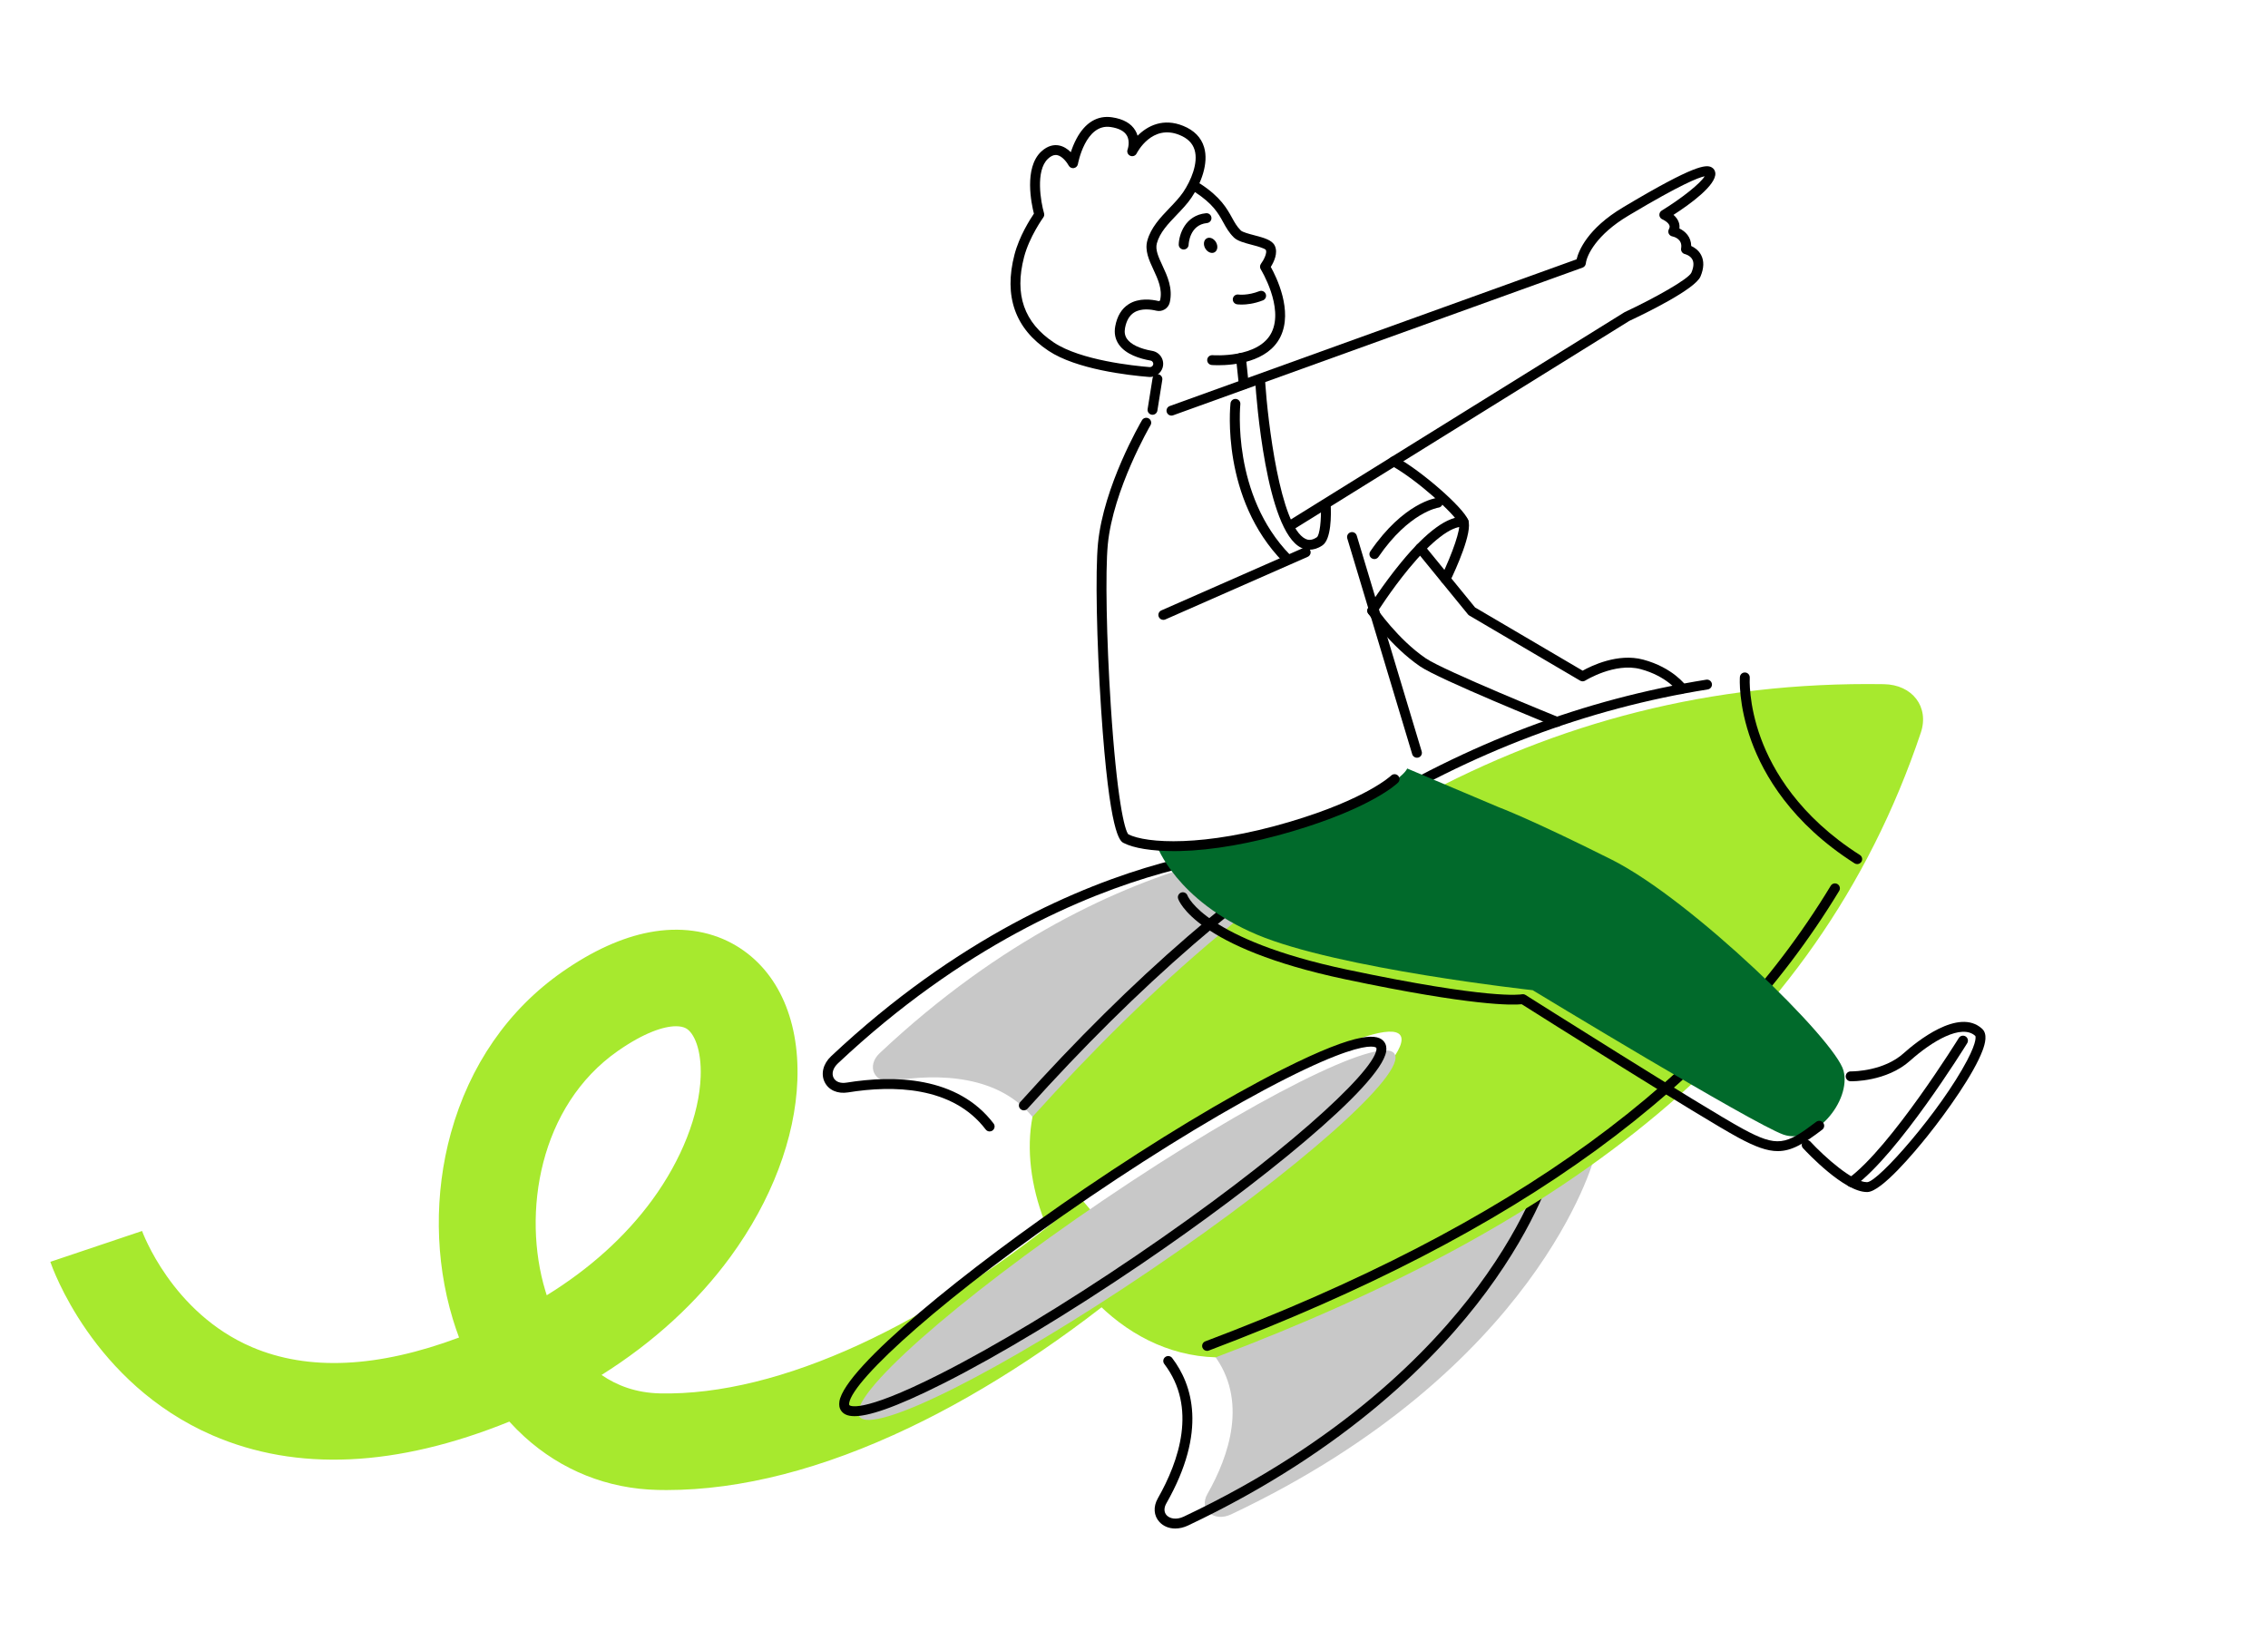 <svg width="268" height="195" viewBox="0 0 268 195" fill="none" xmlns="http://www.w3.org/2000/svg">
<path d="M78.762 176.093C78.411 176.093 78.063 176.088 77.715 176.081C71.79 175.946 66.348 173.773 61.974 169.795C61.354 169.231 60.759 168.634 60.188 168.004C46.863 173.398 35.075 173.945 25.105 169.625C10.934 163.481 6.144 149.705 5.947 149.122L16.787 145.477L16.775 145.445C16.808 145.543 20.28 155.156 29.785 159.209C36.435 162.044 44.646 161.657 54.244 158.069C53.975 157.35 53.728 156.618 53.501 155.87C51.38 148.861 51.298 141.063 53.275 133.914C55.49 125.907 60.051 119.31 66.469 114.838C70.016 112.366 73.469 110.797 76.734 110.177C80.297 109.501 83.683 109.958 86.522 111.501C91.688 114.309 94.496 120.199 94.223 127.66C93.975 134.485 91.164 141.903 86.307 148.541C82.372 153.92 77.194 158.654 71.082 162.492C72.906 163.749 75.171 164.607 77.972 164.67C92.02 164.987 110.172 156.625 127.795 141.725L135.188 150.435C126.213 158.022 116.628 164.343 107.469 168.713C97.202 173.612 87.547 176.093 78.762 176.093ZM79.881 121.281C78.446 121.281 76.126 122.029 73.019 124.195C63.717 130.68 61.665 143.376 64.448 152.568C64.497 152.727 64.549 152.897 64.607 153.074C69.663 149.961 73.906 146.137 77.07 141.812C80.545 137.062 82.631 131.753 82.795 127.245C82.912 124.011 82.005 122.041 81.052 121.523C80.771 121.372 80.379 121.281 79.881 121.281Z" fill="#A7E92E"/>
<path d="M159.711 99.429C159.711 99.429 132.663 97.464 103.951 124.458C102.337 125.976 103.307 128.084 105.456 127.734C110.795 126.869 118.156 126.925 122.282 132.342L159.711 99.429Z" fill="#C8C8C8"/>
<path d="M188.329 136.998C188.329 136.998 181.703 161.84 145.474 178.969C143.437 179.932 141.63 178.394 142.663 176.579C145.229 172.072 147.514 165.466 143.387 160.05L188.329 136.998Z" fill="#C8C8C8"/>
<path d="M116.941 133.714C116.766 133.714 116.59 133.635 116.476 133.484C112.544 128.321 105.459 128.249 100.209 129.1C98.973 129.298 97.914 128.834 97.447 127.883C96.966 126.91 97.267 125.71 98.211 124.824C113.13 110.798 127.596 104.696 137.103 102.049C147.433 99.172 154.137 99.617 154.415 99.638C154.737 99.662 154.978 99.941 154.955 100.261C154.931 100.583 154.658 100.825 154.331 100.8C154.263 100.795 147.508 100.352 137.358 103.187C127.991 105.803 113.735 111.829 99.012 125.67C98.442 126.206 98.244 126.857 98.496 127.365C98.734 127.845 99.305 128.062 100.024 127.946C105.59 127.046 113.123 127.151 117.408 132.775C117.605 133.031 117.553 133.397 117.296 133.591C117.189 133.675 117.062 133.714 116.941 133.714Z" fill="black"/>
<path d="M138.876 180.64C138.147 180.64 137.481 180.379 137.009 179.868C136.327 179.134 136.252 178.066 136.813 177.079C139.325 172.668 141.495 166.33 137.579 161.191C137.383 160.934 137.435 160.568 137.692 160.375C137.949 160.179 138.315 160.23 138.509 160.487C140.883 163.604 142.694 169.114 137.827 177.658C137.516 178.201 137.53 178.719 137.862 179.078C138.22 179.46 138.981 179.658 139.879 179.234C158.45 170.453 169.027 159.61 174.63 152.06C180.698 143.882 182.402 137.699 182.418 137.638C182.502 137.328 182.822 137.141 183.133 137.225C183.444 137.309 183.631 137.626 183.547 137.939C183.479 138.198 181.79 144.353 175.609 152.699C169.927 160.372 159.2 171.388 140.376 180.288C139.876 180.523 139.362 180.64 138.876 180.64Z" fill="black"/>
<path d="M226.975 86.586C214.542 123.605 184.351 145.034 143.662 160.409C137.938 160.246 132.965 157.506 129.204 153.54C130.767 152.516 132.356 151.46 133.954 150.373C153.193 137.301 167.299 124.743 165.453 122.325C163.612 119.907 146.52 128.543 127.281 141.613C125.963 142.508 124.671 143.401 123.407 144.287C121.82 140.16 121.266 135.807 122.007 131.985C150.382 100.439 181.494 80.216 222.608 80.855C225.982 80.908 227.996 83.548 226.975 86.586Z" fill="#A7E92E"/>
<path d="M120.983 131.22C120.845 131.22 120.704 131.171 120.592 131.071C120.352 130.856 120.333 130.488 120.548 130.248C147.024 100.812 172.782 84.949 201.618 80.325C201.933 80.274 202.234 80.49 202.288 80.808C202.34 81.125 202.122 81.425 201.805 81.474C173.249 86.054 147.706 101.8 121.419 131.024C121.3 131.155 121.141 131.22 120.983 131.22Z" fill="black"/>
<path d="M142.637 159.647C142.401 159.647 142.179 159.502 142.09 159.269C141.975 158.968 142.127 158.632 142.429 158.518C178.947 144.716 202.43 127.611 216.33 104.68C216.496 104.405 216.856 104.317 217.131 104.484C217.407 104.65 217.496 105.009 217.328 105.284C203.287 128.448 179.618 145.71 142.842 159.607C142.775 159.633 142.704 159.647 142.637 159.647Z" fill="black"/>
<path d="M135.966 150.093C153.428 138.252 166.328 126.807 164.778 124.531C163.229 122.255 147.816 130.009 130.353 141.85C112.891 153.691 99.991 165.135 101.541 167.411C103.09 169.688 118.503 161.934 135.966 150.093Z" fill="#C8C8C8"/>
<path d="M100.973 167.362C100.085 167.362 99.669 167.08 99.429 166.763C99.195 166.458 99.115 166.071 99.19 165.613C99.849 161.582 114.252 149.921 128.138 140.487C136.599 134.739 144.873 129.747 151.434 126.431C160.913 121.641 162.892 122.248 163.558 123.12C163.792 123.425 163.871 123.812 163.796 124.269C163.138 128.301 148.735 139.962 134.849 149.396C126.388 155.144 118.114 160.136 111.553 163.452C105.522 166.5 102.527 167.362 100.973 167.362ZM162 123.686C160.976 123.686 158.378 124.23 151.962 127.471C145.443 130.766 137.216 135.73 128.797 141.45C111.565 153.157 100.798 163.025 100.345 165.8C100.326 165.921 100.331 166.017 100.361 166.057C100.37 166.068 101.433 167.26 111.027 162.41C117.546 159.117 125.773 154.151 134.192 148.431C151.424 136.723 162.191 126.855 162.645 124.08C162.663 123.959 162.659 123.864 162.628 123.824C162.626 123.822 162.507 123.686 162 123.686Z" fill="black"/>
<path d="M219.458 102.118C219.35 102.118 219.24 102.087 219.145 102.027C211.698 97.281 208.41 91.571 206.964 87.614C205.387 83.305 205.585 80.148 205.595 80.015C205.618 79.693 205.896 79.453 206.219 79.474C206.541 79.497 206.782 79.775 206.761 80.094C206.758 80.124 206.574 83.181 208.083 87.271C209.473 91.042 212.63 96.491 219.775 101.043C220.046 101.215 220.126 101.577 219.953 101.847C219.839 102.022 219.649 102.118 219.458 102.118Z" fill="black"/>
<path d="M135.889 44.552C135.847 44.552 135.802 44.55 135.76 44.547C133.29 44.349 127.19 43.647 123.89 41.453C119.946 38.83 118.598 35.006 119.878 30.088C120.446 27.91 121.72 25.916 122.173 25.25C121.883 24.114 120.972 19.845 123.033 17.916C123.841 17.161 124.594 17.098 125.084 17.18C125.678 17.28 126.168 17.62 126.535 17.986C126.69 17.511 126.907 16.949 127.204 16.394C128.227 14.482 129.68 13.605 131.414 13.864C132.746 14.062 133.671 14.589 134.164 15.433C134.281 15.633 134.365 15.836 134.424 16.039C135.604 14.855 137.466 13.917 139.821 14.878C141.106 15.4 141.933 16.244 142.279 17.385C142.863 19.308 141.889 21.736 140.784 23.368C140.293 24.093 139.66 24.753 139.048 25.392C138.02 26.465 137.05 27.479 136.702 28.754C136.491 29.519 136.896 30.384 137.361 31.384C137.942 32.637 138.601 34.054 138.232 35.717C138.155 36.069 137.942 36.367 137.639 36.556C137.337 36.743 136.98 36.801 136.634 36.717C136.012 36.566 134.842 36.395 133.996 36.941C133.456 37.288 133.101 37.902 132.94 38.764C132.846 39.266 132.923 39.688 133.176 40.052C133.634 40.709 134.692 41.213 136.157 41.467C136.599 41.544 136.987 41.807 137.22 42.19C137.454 42.572 137.51 43.036 137.377 43.463C137.164 44.118 136.566 44.552 135.889 44.552ZM124.745 18.317C124.453 18.317 124.152 18.464 123.832 18.765C122.327 20.173 122.988 23.886 123.369 25.196C123.421 25.369 123.388 25.557 123.28 25.702C123.264 25.725 121.636 27.978 121.009 30.38C119.85 34.828 121.007 38.133 124.54 40.483C127.699 42.584 133.998 43.234 135.856 43.384C136.033 43.398 136.202 43.286 136.258 43.111C136.305 42.964 136.253 42.847 136.218 42.791C136.183 42.735 136.104 42.638 135.952 42.612C134.695 42.393 133.029 41.887 132.211 40.712C131.776 40.087 131.634 39.359 131.786 38.545C132.008 37.356 132.536 36.484 133.356 35.957C134.568 35.174 136.099 35.386 136.905 35.579C136.954 35.591 136.994 35.577 137.017 35.561C137.038 35.547 137.076 35.516 137.09 35.458C137.375 34.18 136.828 33.005 136.3 31.869C135.786 30.762 135.253 29.617 135.573 28.442C136.001 26.882 137.12 25.711 138.202 24.58C138.807 23.948 139.377 23.352 139.814 22.708C140.725 21.363 141.625 19.248 141.16 17.716C140.917 16.916 140.335 16.34 139.379 15.951C136.132 14.629 134.384 17.993 134.311 18.138C134.171 18.415 133.837 18.534 133.552 18.408C133.267 18.282 133.131 17.956 133.244 17.667C133.246 17.66 133.582 16.736 133.15 16.007C132.844 15.489 132.201 15.153 131.241 15.011C128.255 14.568 127.381 19.343 127.372 19.39C127.33 19.635 127.133 19.826 126.888 19.866C126.643 19.905 126.397 19.782 126.281 19.562C126.117 19.257 125.545 18.434 124.89 18.324C124.841 18.322 124.795 18.317 124.745 18.317Z" fill="black"/>
<path d="M136.187 49.018C136.157 49.018 136.126 49.015 136.094 49.011C135.776 48.959 135.559 48.661 135.61 48.344L136.192 44.709C136.243 44.391 136.54 44.172 136.86 44.226C137.178 44.277 137.395 44.576 137.344 44.893L136.762 48.528C136.718 48.812 136.47 49.018 136.187 49.018Z" fill="black"/>
<path d="M143.964 43.162C143.522 43.162 143.237 43.141 143.186 43.136C142.863 43.111 142.625 42.829 142.651 42.509C142.676 42.188 142.959 41.95 143.279 41.975C143.333 41.98 148.752 42.372 150.261 39.284C151.717 36.302 149.006 31.869 148.978 31.825C148.852 31.622 148.864 31.361 149.006 31.17C149.354 30.704 149.749 29.876 149.583 29.54C149.436 29.332 148.443 29.069 147.908 28.927C147.041 28.698 146.223 28.482 145.796 28.059C145.216 27.486 144.891 26.901 144.55 26.28C143.959 25.21 143.347 24.1 141.204 22.699C140.936 22.521 140.859 22.16 141.036 21.892C141.214 21.622 141.576 21.547 141.845 21.724C144.23 23.286 144.973 24.634 145.574 25.718C145.887 26.287 146.158 26.777 146.618 27.234C146.822 27.437 147.621 27.647 148.205 27.801C149.329 28.097 150.298 28.353 150.63 29.025C151.06 29.895 150.516 30.983 150.163 31.543C150.819 32.721 152.805 36.729 151.308 39.795C149.826 42.829 145.702 43.162 143.964 43.162Z" fill="black"/>
<path d="M146.718 35.994C146.386 35.994 146.188 35.964 146.167 35.962C145.849 35.91 145.632 35.612 145.681 35.295C145.732 34.978 146.029 34.761 146.347 34.81C146.372 34.812 147.424 34.954 148.809 34.411C149.108 34.292 149.45 34.441 149.566 34.74C149.683 35.041 149.536 35.379 149.237 35.495C148.174 35.913 147.265 35.994 146.718 35.994Z" fill="black"/>
<path d="M136.696 99.919C136.696 99.919 138.953 106.41 148.529 110.454C158.106 114.497 181.11 117.02 181.11 117.02C181.11 117.02 207.107 132.803 210.735 134.086C214.364 135.368 218.778 130.134 217.843 126.536C216.908 122.938 199.961 106.373 190.463 101.602C180.965 96.832 177.089 95.391 177.089 95.391L166.282 90.82C166.282 90.82 165.467 93.42 152.531 97.687C145.206 100.105 136.696 99.919 136.696 99.919Z" fill="#016A2B"/>
<path d="M138.723 100.582C136.111 100.582 133.966 100.239 132.769 99.621C132.358 99.409 131.106 98.763 130.117 83.87C129.582 75.793 129.423 67.534 129.744 64.232C130.398 57.47 134.76 49.978 134.945 49.661C135.108 49.383 135.466 49.29 135.744 49.453C136.022 49.617 136.115 49.973 135.952 50.251C135.907 50.325 131.533 57.841 130.905 64.344C130.599 67.513 130.746 75.532 131.258 83.411C131.97 94.426 132.893 98.131 133.333 98.602C135.438 99.663 142.212 100.141 152.366 97.133C161.465 94.438 164.353 91.686 164.381 91.66C164.61 91.436 164.981 91.439 165.206 91.667C165.432 91.896 165.43 92.262 165.203 92.488C165.082 92.607 162.14 95.454 152.698 98.25C147.861 99.682 143.275 100.486 139.436 100.575C139.195 100.579 138.957 100.582 138.723 100.582Z" fill="black"/>
<path d="M167.435 89.55C167.182 89.55 166.951 89.387 166.876 89.135L159.203 63.633C159.109 63.325 159.285 62.999 159.595 62.908C159.904 62.815 160.231 62.989 160.322 63.3L167.995 88.802C168.089 89.11 167.914 89.436 167.603 89.527C167.547 89.543 167.491 89.55 167.435 89.55Z" fill="black"/>
<path d="M170.816 69.023C170.732 69.023 170.645 69.004 170.564 68.964C170.274 68.825 170.15 68.477 170.29 68.186C171.669 65.327 172.636 62.443 172.402 61.888C171.951 60.81 167.477 56.723 164.414 55.03C164.131 54.874 164.031 54.519 164.187 54.237C164.344 53.955 164.699 53.855 164.981 54.009C167.996 55.676 172.842 59.91 173.482 61.438C174.068 62.839 171.994 67.344 171.344 68.692C171.241 68.899 171.033 69.023 170.816 69.023Z" fill="black"/>
<path d="M162.152 72.756C162.047 72.756 161.939 72.728 161.844 72.667C161.57 72.497 161.486 72.138 161.657 71.865C161.673 71.837 163.383 69.114 165.57 66.458C168.601 62.778 171.094 60.969 172.975 61.083C173.297 61.102 173.543 61.379 173.524 61.701C173.505 62.023 173.227 62.265 172.907 62.249C171.475 62.163 169.18 63.919 166.482 67.192C164.341 69.79 162.666 72.457 162.65 72.486C162.538 72.658 162.348 72.756 162.152 72.756Z" fill="black"/>
<path d="M162.404 66.072C162.289 66.072 162.175 66.039 162.074 65.969C161.808 65.787 161.74 65.426 161.923 65.16C165.869 59.396 169.668 58.855 169.827 58.834C170.147 58.792 170.439 59.021 170.479 59.34C170.519 59.657 170.295 59.949 169.977 59.991C169.928 59.998 166.498 60.543 162.885 65.818C162.773 65.981 162.589 66.072 162.404 66.072Z" fill="black"/>
<path d="M198.762 81.969C198.579 81.969 198.399 81.883 198.285 81.724C198.273 81.708 196.932 79.899 193.862 79.078C190.82 78.266 187.361 80.407 187.326 80.43C187.142 80.547 186.906 80.552 186.719 80.44L173.62 72.743C173.559 72.707 173.508 72.661 173.463 72.607L167.379 65.153C167.176 64.903 167.213 64.535 167.463 64.332C167.713 64.129 168.082 64.166 168.286 64.416L174.302 71.789L187.016 79.26C188.009 78.705 191.165 77.15 194.163 77.952C197.661 78.887 199.173 80.96 199.236 81.048C199.423 81.309 199.362 81.675 199.098 81.862C198.998 81.934 198.878 81.969 198.762 81.969Z" fill="black"/>
<path d="M183.992 85.899C183.92 85.899 183.845 85.885 183.773 85.857C183.214 85.631 170.08 80.305 167.816 78.762C164.339 76.39 161.778 72.662 161.671 72.503C161.489 72.237 161.559 71.874 161.825 71.694C162.091 71.512 162.456 71.582 162.636 71.848C162.662 71.885 165.183 75.555 168.475 77.799C170.636 79.272 184.076 84.722 184.212 84.778C184.511 84.899 184.656 85.239 184.534 85.538C184.441 85.761 184.221 85.899 183.992 85.899Z" fill="black"/>
<path d="M220.603 140.874C217.922 140.874 213.548 136.225 213.055 135.691C212.836 135.455 212.852 135.085 213.088 134.868C213.326 134.648 213.696 134.665 213.913 134.9C215.642 136.77 218.967 139.708 220.596 139.708C220.61 139.708 220.624 139.708 220.635 139.708C221.958 139.662 229.313 131.281 232.449 125.317C233.704 122.929 233.419 122.432 233.416 122.428C231.797 120.942 228.255 123.074 225.715 125.349C222.92 127.854 218.841 127.788 218.67 127.784C218.348 127.777 218.093 127.509 218.1 127.187C218.107 126.87 218.366 126.618 218.684 126.618C218.691 126.618 218.684 126.618 218.733 126.618C219.123 126.618 222.619 126.557 224.935 124.482C226.411 123.16 231.444 119.037 234.213 121.577C234.891 122.199 234.571 123.34 234.271 124.146C233.255 126.872 230.124 131.302 227.75 134.266C226.173 136.236 222.327 140.823 220.673 140.874C220.649 140.874 220.626 140.874 220.603 140.874Z" fill="black"/>
<path d="M218.786 140.295C218.606 140.295 218.428 140.214 218.314 140.057C218.122 139.799 218.178 139.432 218.44 139.241C223.445 135.58 231.382 122.802 231.462 122.672C231.63 122.399 231.992 122.313 232.266 122.483C232.539 122.651 232.625 123.012 232.455 123.285C232.125 123.819 224.319 136.387 219.132 140.181C219.027 140.258 218.905 140.295 218.786 140.295Z" fill="black"/>
<path d="M210.07 136.038C208.799 136.038 207.395 135.52 205.402 134.44C200.92 132.015 182.015 120.07 179.816 118.68C178.741 118.792 174.04 118.918 158.937 115.728C141.326 112.009 139.293 106.448 139.216 106.215C139.115 105.909 139.281 105.58 139.587 105.478C139.891 105.378 140.218 105.541 140.323 105.839C140.356 105.928 142.471 111.058 159.18 114.588C176.11 118.165 179.685 117.533 179.828 117.505C179.975 117.477 180.136 117.503 180.262 117.582C180.473 117.715 201.336 130.912 205.958 133.414C210.042 135.625 211.012 135.315 214.619 132.577C214.876 132.381 215.243 132.433 215.437 132.689C215.633 132.946 215.582 133.312 215.325 133.505C213.143 135.166 211.72 136.038 210.07 136.038Z" fill="black"/>
<path d="M152.546 62.651C152.352 62.651 152.16 62.553 152.051 62.375C151.88 62.103 151.964 61.743 152.237 61.573L191.945 36.908C191.964 36.896 191.985 36.885 192.006 36.875C195.539 35.222 199.551 32.97 199.868 32.214C200.14 31.571 200.179 31.053 199.985 30.678C199.728 30.176 199.107 30.029 199.1 30.027C198.796 29.957 198.597 29.661 198.651 29.355C198.854 28.211 197.738 27.961 197.609 27.936C197.427 27.901 197.27 27.779 197.191 27.611C197.111 27.444 197.118 27.248 197.207 27.084C197.324 26.87 197.303 26.737 197.27 26.646C197.142 26.278 196.581 25.982 196.438 25.923C196.235 25.839 196.097 25.648 196.081 25.431C196.065 25.214 196.17 25.005 196.357 24.888C198.794 23.391 200.953 21.647 201.432 20.833C200.691 20.978 198.595 21.805 192.672 25.336L192.403 25.497C188.676 27.712 187.496 30.153 187.391 31.135C187.368 31.356 187.218 31.552 187.008 31.627L138.625 49.08C138.321 49.189 137.987 49.033 137.877 48.73C137.767 48.427 137.924 48.093 138.227 47.984L186.298 30.645C186.536 29.67 187.557 27.021 191.803 24.496L192.071 24.335C200.21 19.485 201.584 19.432 202.233 19.763C202.499 19.898 202.665 20.15 202.693 20.451C202.817 21.88 199.719 24.121 197.749 25.392C198.002 25.613 198.245 25.902 198.371 26.264C198.455 26.504 198.481 26.753 198.448 27.003C199.153 27.334 199.833 28.012 199.843 29.069C200.217 29.241 200.714 29.563 201.013 30.137C201.38 30.836 201.355 31.69 200.941 32.674C200.305 34.185 194.385 37.055 192.529 37.925L152.852 62.571C152.759 62.623 152.651 62.651 152.546 62.651Z" fill="black"/>
<path d="M146.969 46.005C146.674 46.005 146.42 45.783 146.389 45.482L146.06 42.36C146.027 42.041 146.258 41.754 146.578 41.719C146.901 41.686 147.186 41.917 147.221 42.236L147.55 45.359C147.583 45.678 147.352 45.965 147.032 46C147.011 46.005 146.99 46.005 146.969 46.005Z" fill="black"/>
<path d="M154.747 64.964C154.347 64.964 154.006 64.857 153.742 64.726C149.604 62.688 148.45 46.965 148.33 45.179C148.309 44.857 148.552 44.58 148.875 44.559C149.195 44.538 149.475 44.78 149.496 45.102C149.805 49.77 151.263 62.206 154.258 63.681C154.52 63.812 154.948 63.931 155.606 63.493C155.941 63.257 156.163 61.431 156.074 59.662C156.057 59.34 156.305 59.067 156.628 59.051C156.955 59.037 157.223 59.282 157.24 59.603C157.303 60.825 157.333 63.747 156.254 64.463C155.695 64.836 155.186 64.964 154.747 64.964Z" fill="black"/>
<path d="M137.466 73.256C137.242 73.256 137.027 73.126 136.931 72.909C136.8 72.615 136.933 72.27 137.23 72.139L154.051 64.738C154.346 64.608 154.691 64.743 154.822 65.037C154.953 65.331 154.82 65.676 154.523 65.806L137.702 73.207C137.625 73.242 137.546 73.256 137.466 73.256Z" fill="black"/>
<path d="M152.051 66.594C151.9 66.594 151.748 66.535 151.633 66.419C144.282 58.925 145.355 48.117 145.404 47.662C145.439 47.343 145.729 47.112 146.046 47.145C146.367 47.18 146.6 47.467 146.565 47.786C146.553 47.893 145.511 58.51 152.467 65.603C152.694 65.834 152.689 66.202 152.458 66.428C152.348 66.538 152.199 66.594 152.051 66.594Z" fill="black"/>
<path d="M143.527 29.812C143.878 29.61 143.952 29.081 143.692 28.628C143.432 28.176 142.936 27.972 142.585 28.174C142.233 28.375 142.159 28.905 142.419 29.357C142.679 29.809 143.175 30.013 143.527 29.812Z" fill="black"/>
<path d="M139.87 29.486C139.863 29.486 139.858 29.486 139.851 29.486C139.528 29.477 139.276 29.209 139.285 28.89C139.318 27.721 140.035 25.445 142.51 25.198C142.835 25.166 143.117 25.401 143.15 25.721C143.183 26.04 142.947 26.327 142.627 26.36C140.561 26.565 140.458 28.829 140.454 28.927C140.442 29.239 140.183 29.486 139.87 29.486Z" fill="black"/>
</svg>
